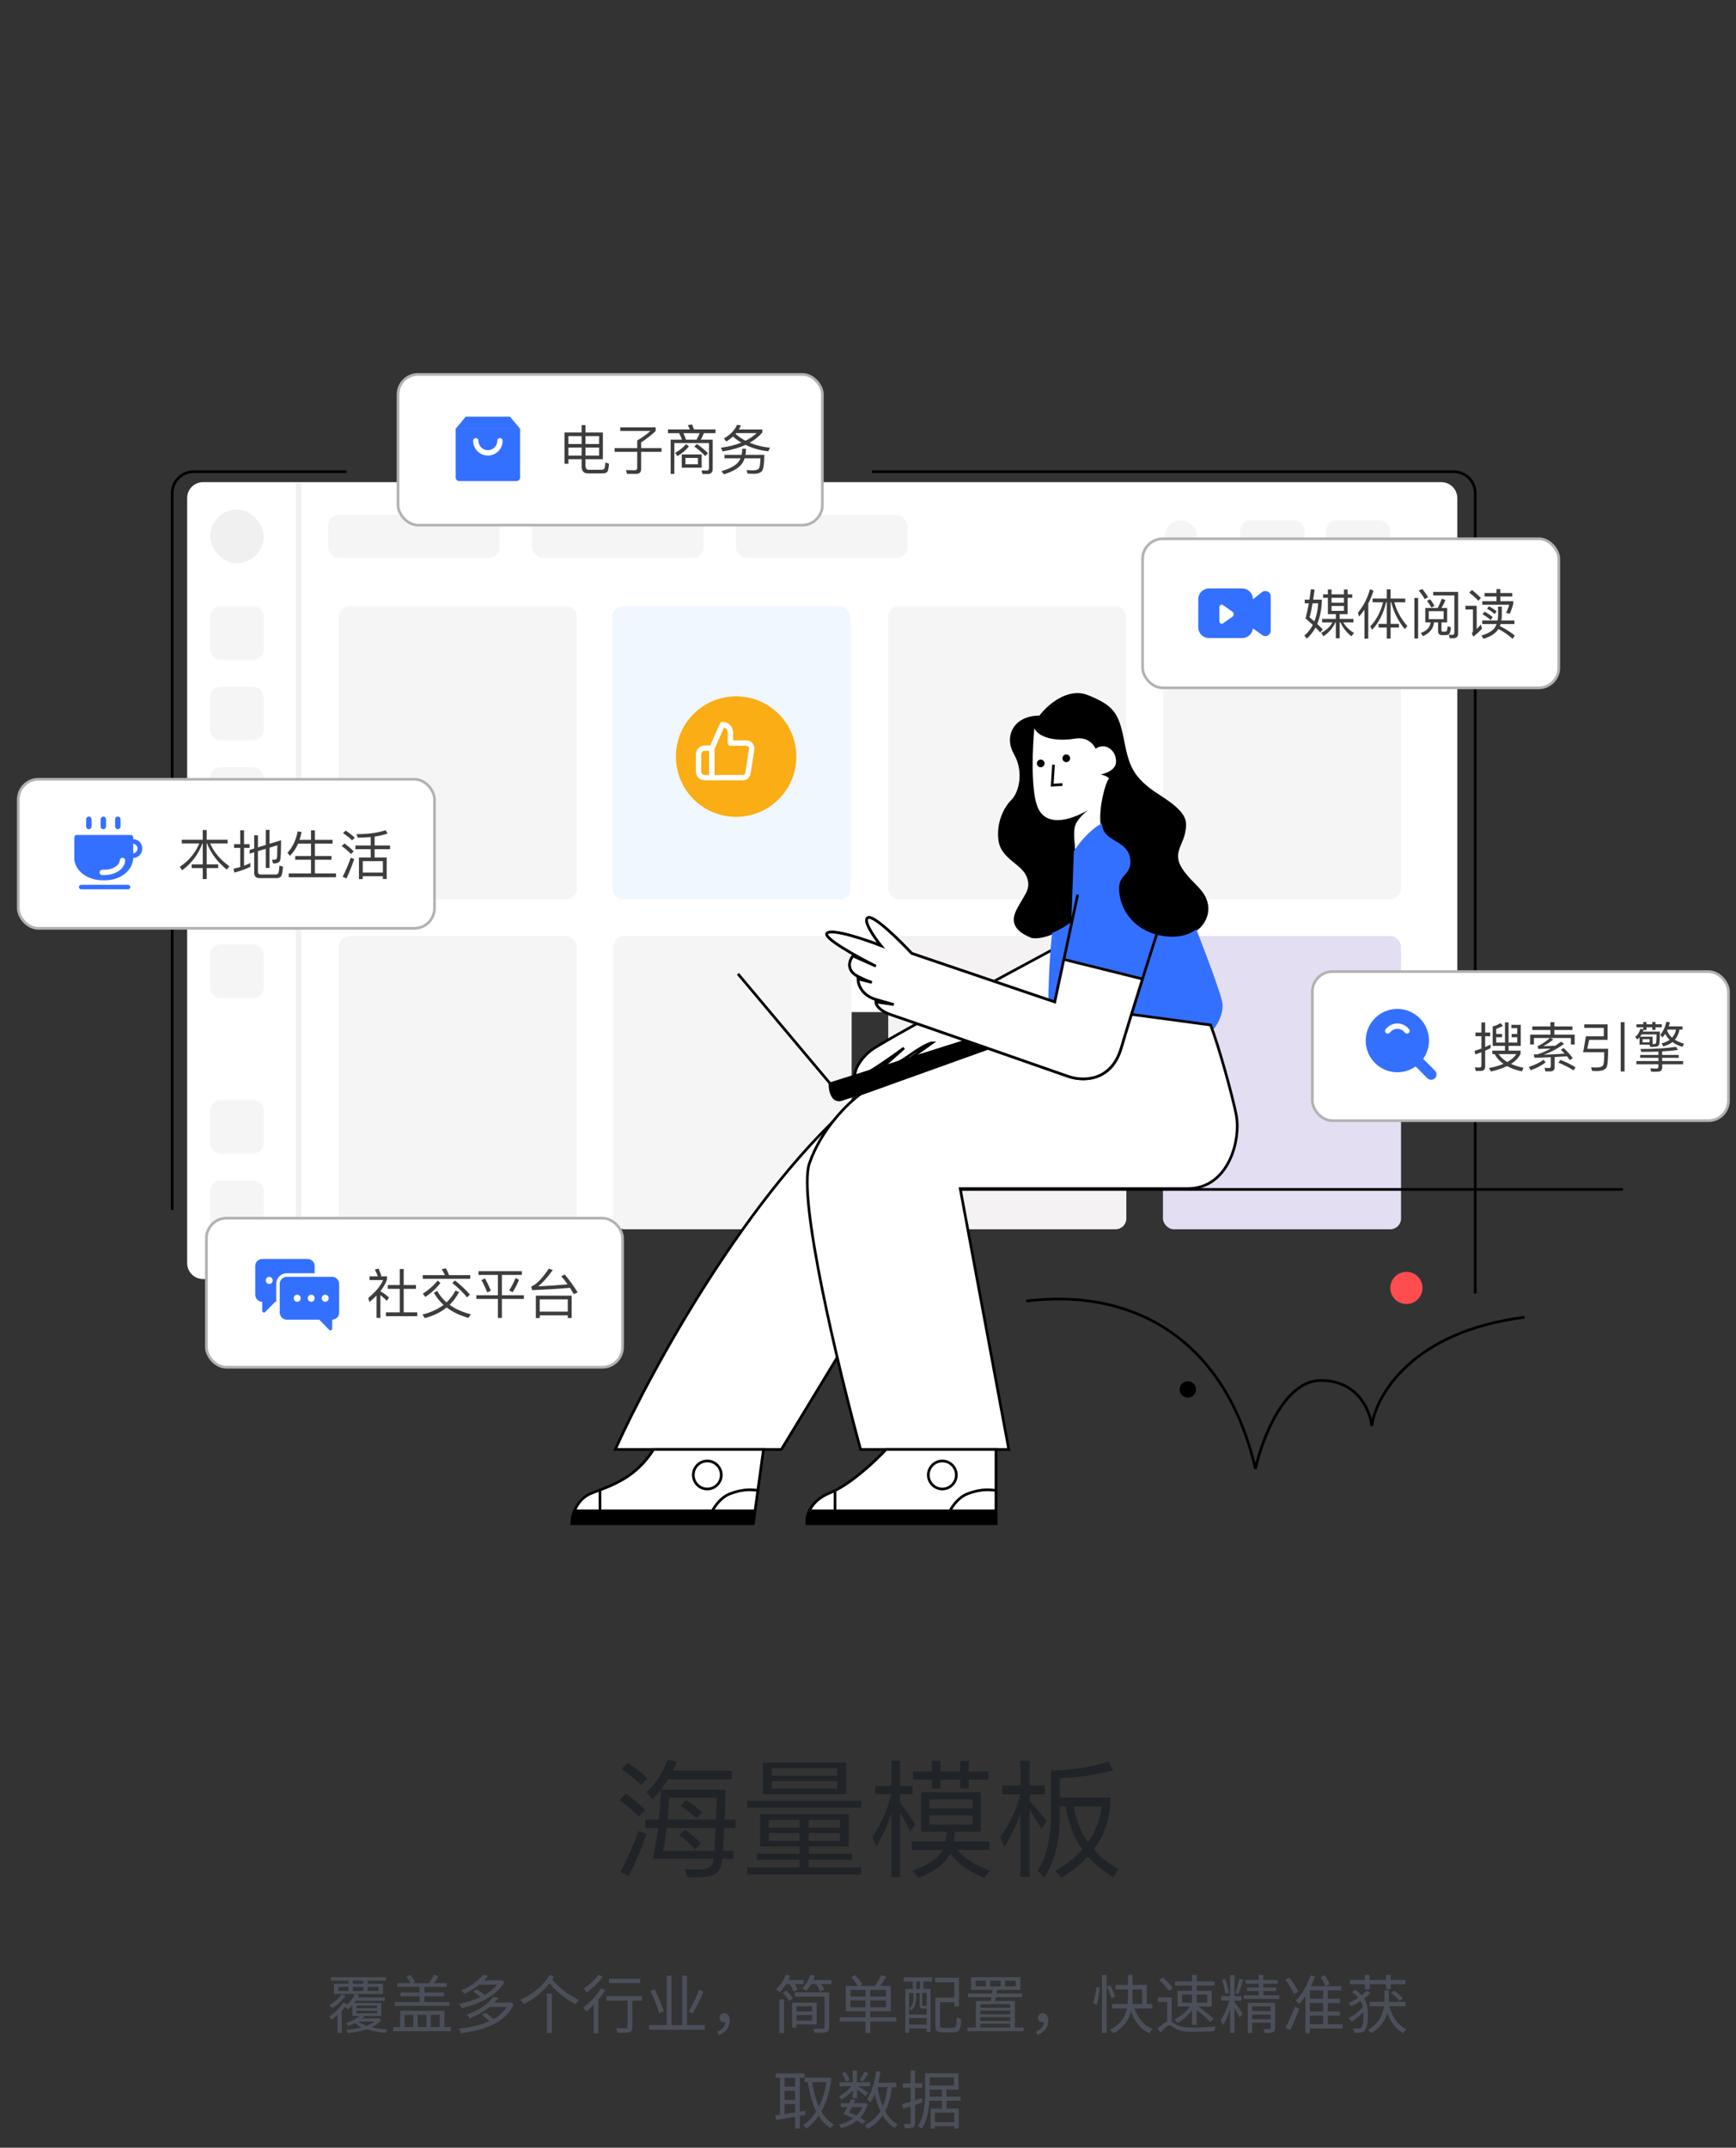 <svg width="436" height="539" viewBox="0 0 436 539" fill="none" xmlns="http://www.w3.org/2000/svg">
<rect x="0" y="0" width="436" height="539" fill="#333333" stroke="none"/>
<g id="login_image2">
<g id="Frame 34507">
<g id="login_image2_2">
<g id="Group 559">
<g id="&#230;&#143;&#146;&#229;&#155;&#190;">
<g id="&#230;&#168;&#161;&#230;&#157;&#191;&#232;&#131;&#140;&#230;&#153;&#175;">
<path id="&#233;&#187;&#145;&#232;&#190;&#185;&#230;&#161;&#134;" d="M370.507 324.63V123.766C370.507 120.79 368.094 118.377 365.117 118.377H219.003M43.25 303.63V123.766C43.25 120.79 45.663 118.377 48.639 118.377H87" stroke="black" stroke-width="0.674"/>
<path id="Subtract" fill-rule="evenodd" clip-rule="evenodd" d="M51 121C48.791 121 47 122.791 47 125V317C47 319.209 48.791 321 51 321H155V254H366V125C366 122.791 364.209 121 362 121H51Z" fill="white"/>
<g id="Frame 636">
<rect id="Rectangle 537" x="75.669" y="319.186" width="1.347" height="198.059" transform="rotate(-180 75.669 319.186)" fill="#F0F0F0"/>
<path id="Rectangle 544" d="M52.765 298.976C52.765 297.488 53.971 296.281 55.459 296.281H63.543C65.032 296.281 66.238 297.488 66.238 298.976V307.06C66.238 308.548 65.032 309.755 63.543 309.755H55.459C53.971 309.755 52.765 308.548 52.765 307.06V298.976Z" fill="#F5F5F5"/>
<g id="Group 477">
<path id="Rectangle 527" d="M52.764 154.81C52.764 153.322 53.971 152.115 55.459 152.115H63.543C65.031 152.115 66.238 153.322 66.238 154.81V162.894C66.238 164.382 65.031 165.589 63.543 165.589H55.459C53.971 165.589 52.764 164.382 52.764 162.894V154.81Z" fill="#F5F5F5"/>
<path id="Rectangle 540" d="M52.764 195.23C52.764 193.742 53.971 192.535 55.459 192.535H63.543C65.031 192.535 66.238 193.742 66.238 195.23V203.314C66.238 204.802 65.031 206.009 63.543 206.009H55.459C53.971 206.009 52.764 204.802 52.764 203.314V195.23Z" fill="#F5F5F5"/>
<path id="Rectangle 539" d="M52.764 175.02C52.764 173.532 53.971 172.325 55.459 172.325H63.543C65.031 172.325 66.238 173.532 66.238 175.02V183.104C66.238 184.592 65.031 185.799 63.543 185.799H55.459C53.971 185.799 52.764 184.592 52.764 183.104V175.02Z" fill="#F5F5F5"/>
</g>
<g id="Group 478">
<path id="Rectangle 541" d="M52.765 219.483C52.765 217.995 53.971 216.788 55.459 216.788H63.543C65.032 216.788 66.238 217.995 66.238 219.483V227.567C66.238 229.055 65.032 230.261 63.543 230.261H55.459C53.971 230.261 52.765 229.055 52.765 227.567V219.483Z" fill="#F5F5F5"/>
<path id="Rectangle 543" d="M52.765 239.693C52.765 238.204 53.971 236.998 55.459 236.998H63.543C65.032 236.998 66.238 238.204 66.238 239.693V247.777C66.238 249.265 65.032 250.471 63.543 250.471H55.459C53.971 250.471 52.765 249.265 52.765 247.777V239.693Z" fill="#F5F5F5"/>
</g>
<path id="Rectangle 545" d="M52.765 278.766C52.765 277.278 53.971 276.071 55.459 276.071H63.543C65.032 276.071 66.238 277.278 66.238 278.766V286.85C66.238 288.338 65.032 289.545 63.543 289.545H55.459C53.971 289.545 52.765 288.338 52.765 286.85V278.766Z" fill="#F5F5F5"/>
<rect id="Rectangle 538" x="52.765" y="127.863" width="13.473" height="13.473" rx="6.737" fill="#F0F0F0"/>
<rect id="Rectangle 532" x="333.012" y="130.558" width="16.168" height="8.084" rx="2.695" fill="#F5F5F5"/>
<rect id="Rectangle 533" x="311.454" y="130.558" width="16.168" height="8.084" rx="2.695" fill="#F5F5F5"/>
<rect id="Rectangle 536" x="292.592" y="130.558" width="8.084" height="8.084" rx="4.042" fill="#F5F5F5"/>
<g id="Group 479">
<rect id="Rectangle 531" x="82.406" y="129.211" width="43.115" height="10.779" rx="2.695" fill="#F5F5F5"/>
<rect id="Rectangle 547" x="184.804" y="129.211" width="43.115" height="10.779" rx="2.695" fill="#F5F5F5"/>
<rect id="Rectangle 546" x="133.605" y="129.211" width="43.115" height="10.779" rx="2.695" fill="#F5F5F5"/>
</g>
<g id="Group 539">
<g id="Group 526">
<rect id="Rectangle 531_2" x="85.101" y="152.116" width="59.794" height="73.593" rx="2.695" fill="#F5F5F5"/>
</g>
<g id="Group 530">
<rect id="Rectangle 531_3" x="85.101" y="234.907" width="59.794" height="73.593" rx="2.695" fill="#F5F5F5"/>
</g>
<g id="Group 528">
<rect id="Rectangle 531_4" x="223.087" y="152.116" width="59.794" height="73.593" rx="2.695" fill="#F5F5F5"/>
</g>
<g id="Group 531">
<rect id="Rectangle 531_5" x="223.087" y="234.907" width="59.794" height="73.593" rx="2.695" fill="#F4F2F2"/>
</g>
<g id="Group 527">
<rect id="Rectangle 531_6" x="153.815" y="152.116" width="59.794" height="73.593" rx="2.695" fill="#F0F7FF"/>
</g>
<g id="Group 532">
<rect id="Rectangle 531_7" x="154.094" y="234.907" width="59.794" height="73.593" rx="2.695" fill="#F5F5F5"/>
</g>
<g id="Group 529">
<rect id="Rectangle 531_8" x="292.08" y="152.116" width="59.794" height="73.593" rx="2.695" fill="#F5F5F5"/>
</g>
<g id="Group 533">
<rect id="Rectangle 531_9" x="292.08" y="234.907" width="59.794" height="73.593" rx="2.695" fill="#E3DEF2"/>
</g>
</g>
<g id="Group 547">
<path id="Vector" d="M184.878 205.004C193.231 205.004 200.003 198.233 200.003 189.879C200.003 181.526 193.231 174.754 184.878 174.754C176.524 174.754 169.752 181.526 169.752 189.879C169.752 198.233 176.524 205.004 184.878 205.004Z" fill="#FAAD14"/>
<g id="Frame">
<path id="Vector_2" d="M183.443 186.495V183.827C183.443 182.722 182.547 181.826 181.442 181.826L178.774 187.829V195.165H186.524C187.189 195.172 187.758 194.689 187.858 194.031L188.778 188.029C188.837 187.642 188.723 187.249 188.466 186.953C188.209 186.658 187.836 186.49 187.445 186.495H183.443Z" stroke="white" stroke-width="1.347" stroke-linejoin="round"/>
<path id="Vector_3" d="M178.775 187.754H176.994C176.213 187.74 175.545 188.387 175.44 189.162V193.83C175.545 194.605 176.213 195.178 176.994 195.164H178.775V187.754Z" stroke="white" stroke-width="1.347" stroke-linejoin="round"/>
</g>
</g>
<ellipse id="Ellipse 151" cx="353.222" cy="323.228" rx="4.042" ry="4.042" fill="#FF4D4F"/>
<g id="&#230;&#156;&#172;&#229;&#156;&#176;&#231;&#148;&#159;&#230;&#180;&#187;">
<rect x="4.597" y="195.567" width="104.525" height="37.41" rx="5.053" fill="white"/>
<rect x="4.597" y="195.567" width="104.525" height="37.41" rx="5.053" stroke="#B2B2B2" stroke-width="0.674"/>
<g id="Group 538">
<path id="&#230;&#156;&#172;&#229;&#156;&#176;&#231;&#148;&#159;&#230;&#180;&#187;_2" d="M45.651 210.744H50.919V208.305H51.916V210.744H57.17V211.673H52.778C53.681 213.816 55.298 215.729 57.615 217.413L56.955 218.248C54.584 216.308 52.94 214.112 52.024 211.673H51.916V216.928H54.799V217.858H51.916V220.62H50.919V217.858H48.143V216.928H50.919V211.673H50.825C49.827 214.409 48.13 216.659 45.731 218.424L45.179 217.521C47.443 216.012 49.059 214.058 50.056 211.673H45.651V210.744ZM70.59 210.865C70.59 213.587 70.523 215.244 70.388 215.837C70.253 216.403 69.674 216.699 68.663 216.699H68.582L68.313 215.742C68.515 215.756 68.704 215.769 68.865 215.769C69.229 215.769 69.458 215.621 69.539 215.325C69.606 215.042 69.647 213.977 69.66 212.145L67.693 212.738V217.831H66.75V213.021L64.783 213.614V218.841C64.783 219.246 65.012 219.461 65.484 219.461H69.27C69.552 219.461 69.755 219.367 69.862 219.192C70.011 218.976 70.118 218.316 70.172 217.225L71.075 217.507C70.981 218.868 70.805 219.69 70.536 219.987C70.307 220.243 69.943 220.377 69.445 220.377H65.187C64.284 220.377 63.84 219.919 63.84 219.03V213.897L62.708 214.247V213.304L63.84 212.953V209.639H64.783V212.657L66.75 212.051V208.265H67.693V211.754L70.59 210.865ZM62.883 216.591V217.548C61.644 218.127 60.31 218.612 58.882 218.99L58.639 218.019C59.205 217.898 59.771 217.75 60.337 217.588V212.792H58.801V211.849H60.337V208.372H61.293V211.849H62.694V212.792H61.293V217.265C61.832 217.063 62.371 216.834 62.883 216.591ZM74.874 211.714C74.336 212.94 73.648 213.964 72.813 214.799L72.193 214.004C73.46 212.684 74.322 210.892 74.767 208.642L75.75 208.817C75.602 209.518 75.427 210.164 75.225 210.771H78.108V208.372H79.092V210.771H83.524V211.714H79.092V214.826H83.255V215.769H79.092V219.192H84.387V220.162H72.517V219.192H78.108V215.769H74.147V214.826H78.108V211.714H74.874ZM89.251 212.185H93.104V210.07C92.08 210.164 90.989 210.218 89.83 210.218L89.534 209.343C92.471 209.343 94.923 209.006 96.863 208.346L97.335 209.181C96.391 209.518 95.314 209.774 94.088 209.949V212.185H97.968V213.115H94.088V215.203H97.119V220.606H96.162V219.892H91.11V220.633H90.153V215.203H93.104V213.115H89.251V212.185ZM91.11 218.976H96.162V216.12H91.11V218.976ZM86.812 208.453C87.715 209.046 88.483 209.639 89.102 210.232L88.442 210.892C87.89 210.326 87.122 209.733 86.152 209.087L86.812 208.453ZM86.502 211.673C87.418 212.334 88.2 212.994 88.82 213.668L88.146 214.341C87.58 213.708 86.812 213.034 85.828 212.334L86.502 211.673ZM88.092 215.257L88.968 215.594C88.375 217.319 87.728 218.949 87.028 220.458L86.057 220.04C86.839 218.478 87.526 216.888 88.092 215.257Z" fill="#3D3D3D"/>
<g id="Group 542">
<g id="Group 301">
<path id="Vector_4" d="M32.181 223.188H20.358C20.086 223.188 19.813 222.906 19.813 222.624C19.813 222.343 20.086 222.061 20.358 222.061H32.181C32.454 222.061 32.727 222.343 32.727 222.624C32.727 222.906 32.454 223.188 32.181 223.188ZM33.455 215.305H32.621V210.607H33.455C34.728 210.607 35.728 211.641 35.728 212.956C35.728 214.272 34.728 215.305 33.455 215.305ZM33.182 214.178H33.364C34 214.178 34.546 213.614 34.546 212.956C34.546 212.299 34 211.735 33.364 211.735H33.182V214.178Z" fill="#3470FF"/>
<path id="Vector_5" d="M26.408 220.913H25.723C21.808 220.913 18.676 218.397 18.676 215.322V210.104C18.676 209.824 18.97 209.545 19.263 209.545H32.867C33.063 209.545 33.161 209.638 33.259 209.731C33.357 209.824 33.455 210.011 33.455 210.104V215.322C33.357 218.49 30.225 220.913 26.408 220.913ZM19.753 210.756V215.322C19.753 217.745 22.395 219.795 25.625 219.795H26.408C29.54 219.795 32.182 217.838 32.28 215.415V214.204V211.874V210.756H19.753Z" fill="#3470FF"/>
<path id="Vector_6" d="M33.162 212.092V211.084C33.162 210.706 32.87 210.454 32.431 210.454H19.407C18.969 210.454 18.676 210.706 18.676 211.084V215.368C18.676 218.013 21.749 220.155 25.553 220.155H26.285C30.089 220.155 33.016 218.013 33.162 215.368C33.309 214.864 33.162 214.612 33.162 212.092Z" fill="#3470FF"/>
<path id="Vector_7" d="M25.686 218.942H26.174C28.71 218.942 30.661 217.604 30.759 215.95" stroke="white" stroke-width="1.347" stroke-linecap="round"/>
<path id="Vector_8" d="M22.313 205.604V207.423" stroke="#3470FF" stroke-width="1.347" stroke-linecap="round"/>
<path id="Vector_9" d="M25.952 205.604V207.423" stroke="#3470FF" stroke-width="1.347" stroke-linecap="round"/>
<path id="Vector_10" d="M29.589 205.604V207.423" stroke="#3470FF" stroke-width="1.347" stroke-linecap="round"/>
</g>
</g>
</g>
</g>
</g>
</g>
<g id="&#230;&#144;&#156;&#231;&#180;&#162;&#229;&#188;&#149;&#230;&#147;&#142;">
<rect x="329.593" y="243.839" width="104.525" height="37.41" rx="5.053" fill="white"/>
<rect x="329.593" y="243.839" width="104.525" height="37.41" rx="5.053" stroke="#B2B2B2" stroke-width="0.674"/>
<g id="Group 538_2">
<path id="&#230;&#144;&#156;&#231;&#180;&#162;&#229;&#188;&#149;&#230;&#147;&#142;_2" d="M375.78 260.309V261.643H377.976V256.59H378.878V261.643H381.061V260.309H379.646V259.5H381.061V258.032H379.579V257.196H381.937V262.478H378.878V263.664H381.896V264.485C381.411 265.469 380.603 266.304 379.498 267.005C380.387 267.409 381.425 267.733 382.611 267.975L382.26 268.878C380.792 268.568 379.539 268.123 378.501 267.557C377.369 268.096 376.022 268.554 374.446 268.905L373.961 268.042C375.362 267.773 376.574 267.423 377.585 266.992C376.615 266.304 375.887 265.483 375.375 264.539H374.809V263.664H377.976V262.478H374.89V257.614C375.591 257.425 376.265 257.142 376.898 256.765L377.45 257.479C376.992 257.722 376.426 257.964 375.78 258.207V259.5H377.248V260.309H375.78ZM376.372 264.539C376.898 265.307 377.625 265.968 378.555 266.52C379.566 265.954 380.334 265.294 380.846 264.539H376.372ZM371.899 268.77H370.633L370.431 267.854C370.835 267.894 371.212 267.921 371.562 267.921C371.886 267.921 372.061 267.733 372.061 267.369V264.095C371.549 264.283 371.05 264.459 370.538 264.62L370.323 263.704C370.916 263.542 371.495 263.367 372.061 263.152V260.053H370.565V259.123H372.061V256.604H373.004V259.123H374.257V260.053H373.004V262.774C373.462 262.572 373.92 262.343 374.365 262.101V263.044C373.92 263.273 373.462 263.488 373.004 263.704V267.611C373.004 268.379 372.627 268.77 371.899 268.77ZM384.847 257.601H389.388V256.536H390.385V257.601H394.925V258.49H390.385V259.662H395.478V262.128H394.534V260.511H389.388L390.129 260.875C389.32 261.521 388.485 262.074 387.609 262.545C388.849 262.518 389.859 262.491 390.614 262.438C391.085 262.114 391.57 261.777 392.055 261.427L392.837 261.952C391.247 263.138 389.549 264.041 387.717 264.688C389.468 264.634 391.207 264.539 392.958 264.418C392.662 264.095 392.352 263.785 392.028 263.462L392.729 263.017C393.713 263.973 394.467 264.809 394.993 265.536L394.265 266.062C394.049 265.739 393.807 265.415 393.537 265.092C392.446 265.159 391.422 265.227 390.452 265.28V267.854C390.452 268.528 390.075 268.878 389.347 268.878H388.121L387.919 267.975C388.296 268.016 388.674 268.042 389.024 268.042C389.32 268.042 389.482 267.894 389.482 267.625V265.321C388 265.388 386.639 265.442 385.4 265.469L385.211 264.593C385.494 264.607 385.777 264.62 386.046 264.62C387.151 264.31 388.283 263.825 389.468 263.152C388.552 263.179 387.515 263.219 386.343 263.246L386.154 262.505C386.356 262.464 386.558 262.384 386.76 262.276C387.636 261.777 388.471 261.184 389.253 260.511H385.238V262.114H384.295V259.662H389.388V258.49H384.847V257.601ZM391.88 265.995C393.281 266.506 394.548 267.126 395.693 267.854L395.195 268.635C393.955 267.827 392.689 267.18 391.395 266.709L391.88 265.995ZM387.636 265.968L388.202 266.601C387.191 267.409 385.925 268.069 384.402 268.595L383.998 267.733C385.467 267.288 386.679 266.695 387.636 265.968ZM407.038 256.536H408.008V268.905H407.038V256.536ZM399.115 260.969L398.644 263.206H403.885C403.885 265.429 403.791 266.897 403.602 267.598C403.413 268.352 402.578 268.757 401.11 268.81C400.692 268.81 400.274 268.783 399.843 268.757L399.6 267.854C400.032 267.881 400.463 267.908 400.894 267.908C401.918 267.908 402.524 267.665 402.686 267.194C402.834 266.695 402.915 265.658 402.915 264.081H397.606L398.307 260.066H402.794V257.964H397.889V257.075H403.75V260.969H399.115ZM418.234 259.433C418.019 259.77 417.776 260.08 417.507 260.376L416.995 259.689C417.722 258.8 418.234 257.722 418.504 256.428L419.393 256.55C419.312 256.913 419.218 257.264 419.11 257.587H422.546V258.396H421.805C421.603 259.419 421.212 260.255 420.646 260.929C421.266 261.333 422.047 261.67 422.963 261.952L422.519 262.734C421.508 262.397 420.673 261.993 420.026 261.521C419.379 262.02 418.611 262.384 417.695 262.613L417.331 261.831C418.126 261.643 418.8 261.346 419.339 260.969C418.841 260.497 418.477 259.985 418.234 259.433ZM418.8 258.396C418.773 258.463 418.733 258.53 418.706 258.584C418.908 259.285 419.326 259.891 419.945 260.43C420.444 259.864 420.781 259.177 420.942 258.396H418.8ZM420.956 262.72L421.4 263.502C420.255 263.664 418.935 263.785 417.453 263.866V264.755H421.616V265.469H417.453V266.291H422.707V267.099H417.453V267.908C417.453 268.608 417.062 268.959 416.308 268.959H414.691L414.502 268.123C415.028 268.15 415.526 268.177 416.011 268.177C416.348 268.177 416.523 268.016 416.523 267.692V267.099H410.986V266.291H416.523V265.469H411.929V264.755H416.523V263.906C415.203 263.96 413.775 263.987 412.225 263.987L411.983 263.259C415.593 263.259 418.585 263.071 420.956 262.72ZM412.697 256.496H413.505V257.062H414.974V256.482H415.782V257.062H417.372V257.816H415.782V258.463H414.974V257.816H413.505V258.49H412.737C412.683 258.625 412.643 258.759 412.602 258.894H416.9C416.86 260.646 416.806 261.67 416.739 261.979C416.658 262.276 416.523 262.464 416.308 262.572C416.105 262.68 415.661 262.734 414.96 262.734H414.462L414.286 262.182H411.767V260.349C411.578 260.538 411.403 260.713 411.215 260.875L410.689 260.241C411.322 259.729 411.753 259.042 411.983 258.193L412.697 258.315V257.816H410.999V257.062H412.697V256.496ZM415.054 262.033H415.176C415.499 262.033 415.701 261.993 415.796 261.912C415.89 261.831 415.944 261.683 415.971 261.494C415.998 261.279 416.025 260.646 416.052 259.595H412.292C412.158 259.81 412.036 260.012 411.902 260.174H415.054V262.033ZM414.286 261.575V260.794H412.535V261.575H414.286Z" fill="#3D3D3D"/>
<g id="Frame_2">
<path id="Vector_11" d="M350.948 268.428C354.966 268.428 358.224 265.171 358.224 261.153C358.224 257.134 354.966 253.877 350.948 253.877C346.93 253.877 343.672 257.134 343.672 261.153C343.672 265.171 346.93 268.428 350.948 268.428Z" fill="#3470FF" stroke="#3470FF" stroke-width="1.347" stroke-linejoin="round"/>
<g id="Vector_12">
<path d="M353.373 258.727C352.753 257.978 351.895 257.515 350.948 257.515C350.001 257.515 349.143 257.978 348.523 258.727" fill="#3470FF"/>
<path d="M353.373 258.727C352.753 257.978 351.895 257.515 350.948 257.515C350.001 257.515 349.143 257.978 348.523 258.727" stroke="white" stroke-width="1.347" stroke-linecap="round" stroke-linejoin="round"/>
</g>
<g id="Vector_13">
<path d="M355.798 266.003L359.436 269.641L355.798 266.003Z" fill="#3470FF"/>
<path d="M355.798 266.003L359.436 269.641" stroke="#3470FF" stroke-width="2.695" stroke-linecap="round" stroke-linejoin="round"/>
</g>
</g>
</g>
</g>
<g id="&#229;&#170;&#146;&#228;&#189;&#147;&#233;&#152;&#133;&#232;&#175;&#187;">
<rect x="286.967" y="135.213" width="104.525" height="37.41" rx="5.053" fill="white"/>
<rect x="286.967" y="135.213" width="104.525" height="37.41" rx="5.053" stroke="#B2B2B2" stroke-width="0.674"/>
<g id="Group 538_3">
<path id="&#229;&#170;&#146;&#228;&#189;&#147;&#233;&#152;&#133;&#232;&#175;&#187;_2" d="M329.22 147.883L330.163 147.964C330.041 148.88 329.92 149.716 329.812 150.484H331.982V151.05C331.874 153.178 331.483 155.024 330.823 156.587C331.389 157.099 331.847 157.571 332.224 157.975L331.564 158.729C331.241 158.339 330.85 157.921 330.405 157.49C329.812 158.568 329.085 159.497 328.209 160.279L327.589 159.511C328.465 158.77 329.179 157.881 329.718 156.83C329.166 156.318 328.559 155.779 327.899 155.213C328.196 154.041 328.465 152.774 328.708 151.413H327.684V150.484H328.869C329.004 149.635 329.112 148.772 329.22 147.883ZM330.109 155.954C330.648 154.633 330.958 153.124 331.065 151.413H329.664C329.422 152.828 329.166 154 328.896 154.93C329.327 155.28 329.732 155.63 330.109 155.954ZM337.533 153.3V152.073H334.42V153.3H337.533ZM334.42 151.265H337.533V150.026H334.42V151.265ZM334.42 149.163H337.533V147.937H338.462V149.163H339.621V150.026H338.462V154.135H336.468V155.321H339.917V156.21H337.371C337.923 157.193 338.826 158.083 340.066 158.864L339.405 159.686C338.112 158.635 337.209 157.476 336.67 156.21H336.468V160.198H335.498V156.21H335.377C334.744 157.625 333.747 158.783 332.372 159.686L331.847 158.824C333.113 158.137 334.057 157.261 334.663 156.21H332.062V155.321H335.498V154.135H333.504V150.026H332.292V149.163H333.504V147.937H334.42V149.163ZM342.693 153.003C342.275 153.609 341.817 154.189 341.332 154.741L341.049 153.771C342.45 152.047 343.461 150.079 344.081 147.856L344.957 148.261C344.606 149.379 344.175 150.443 343.65 151.44V160.279H342.693V153.003ZM344.727 150.214H348.298V147.897H349.255V150.214H352.933V151.157H350.184C350.804 153.38 351.895 155.361 353.458 157.099L352.825 157.894C351.181 155.9 350.036 153.65 349.416 151.157H349.255V156.56H351.343V157.49H349.255V160.265H348.298V157.49H346.236V156.56H348.298V151.157H348.136C347.463 153.96 346.29 156.264 344.633 158.056L344.135 157.22C345.644 155.657 346.708 153.636 347.355 151.157H344.727V150.214ZM364.991 160.184H364.102L363.873 159.295L364.789 159.322C365.099 159.322 365.261 159.12 365.261 158.716V149.433H359.952V148.543H366.204V158.999C366.204 159.78 365.8 160.184 364.991 160.184ZM359.211 150.403C359.589 150.901 359.939 151.454 360.276 152.073L359.494 152.464C359.144 151.831 358.78 151.279 358.389 150.794L359.211 150.403ZM362.108 150.255L363.024 150.564C362.728 151.319 362.391 151.979 362.027 152.572H363.455V156.196H362.027V158.177C362.027 158.406 362.135 158.527 362.351 158.527H362.89C363.092 158.527 363.24 158.473 363.334 158.366C363.442 158.217 363.523 157.813 363.563 157.166L364.399 157.436C364.318 158.366 364.17 158.931 363.941 159.134C363.752 159.295 363.455 159.39 363.051 159.39H362.081C361.475 159.39 361.178 159.039 361.178 158.366V156.196H360.155C359.993 157.773 359.05 158.918 357.352 159.646L356.854 158.851C358.349 158.312 359.171 157.422 359.319 156.196H357.958V152.572H361.098C361.475 151.844 361.812 151.076 362.108 150.255ZM362.566 155.388V153.38H358.834V155.388H362.566ZM355.223 150.066H356.166V160.252H355.223V150.066ZM357.204 147.816C357.756 148.449 358.241 149.15 358.659 149.904L357.81 150.349C357.352 149.54 356.854 148.826 356.315 148.207L357.204 147.816ZM372.86 148.826H375.851V147.829H376.808V148.826H379.799V149.702H376.808V150.874H380.068V151.494C379.853 152.356 379.556 153.205 379.192 154.054L378.249 153.785C378.573 153.192 378.829 152.518 379.044 151.777H372.281V150.874H375.851V149.702H372.86V148.826ZM372.267 155.725H376.12C376.188 155.348 376.228 154.943 376.242 154.539V152.235H377.185V154.539C377.171 154.957 377.131 155.348 377.077 155.725H380.351V156.614H376.875C376.821 156.803 376.754 156.964 376.7 157.126C378.061 157.8 379.314 158.581 380.445 159.497L379.907 160.319C378.734 159.295 377.535 158.473 376.323 157.854C376.242 157.988 376.147 158.137 376.04 158.271C375.339 159.134 374.18 159.821 372.59 160.306L372.065 159.497C373.628 159.039 374.706 158.419 375.326 157.651C375.541 157.328 375.73 156.991 375.878 156.614H372.267V155.725ZM372.82 153.515C373.574 153.879 374.261 154.324 374.881 154.862L374.396 155.604C373.722 155.011 373.049 154.539 372.348 154.189L372.82 153.515ZM373.938 152.154C374.638 152.505 375.285 152.922 375.878 153.421L375.406 154.121C374.787 153.556 374.14 153.124 373.48 152.801L373.938 152.154ZM369.68 148.072C370.569 148.746 371.31 149.419 371.93 150.093L371.27 150.767C370.718 150.12 369.963 149.446 369.007 148.732L369.68 148.072ZM368.036 152.033H370.879V157.867C371.216 157.53 371.566 157.153 371.944 156.749L372.213 157.773C371.513 158.527 370.785 159.187 370.017 159.78L369.64 158.904C369.828 158.743 369.936 158.554 369.936 158.339V152.963H368.036V152.033Z" fill="#3D3D3D"/>
<g id="Group 543">
<g id="Group 308">
<g id="Group 302">
<path id="Union" fill-rule="evenodd" clip-rule="evenodd" d="M303.643 147.676C302.155 147.676 300.948 148.882 300.948 150.37V157.441C300.948 158.929 302.155 160.136 303.643 160.136H311.984C313.385 160.136 314.537 159.066 314.666 157.698L317.004 159.38C317.896 160.021 319.139 159.384 319.139 158.286V149.666C319.139 148.542 317.844 147.912 316.96 148.605L314.678 150.393V150.37C314.678 148.882 313.472 147.676 311.984 147.676H303.643Z" fill="#3470FF"/>
<path id="Vector_14" d="M306.834 151.741C306.524 151.741 306.238 152.032 306.238 152.442V155.849C306.238 156.259 306.524 156.55 306.834 156.55C306.936 156.55 307.041 156.519 307.139 156.449L309.555 154.745C309.941 154.473 309.941 153.817 309.555 153.546L307.139 151.842C307.041 151.772 306.936 151.741 306.834 151.741Z" fill="white"/>
</g>
</g>
</g>
</g>
</g>
<g id="&#230;&#136;&#191;&#228;&#186;&#167;&#233;&#135;&#135;&#233;&#155;&#134;">
<rect x="51.837" y="305.716" width="104.525" height="37.41" rx="5.053" fill="white"/>
<rect x="51.837" y="305.716" width="104.525" height="37.41" rx="5.053" stroke="#B2B2B2" stroke-width="0.674"/>
<g id="Group 538_4">
<path id="&#231;&#164;&#190;&#228;&#186;&#164;&#229;&#185;&#179;&#229;&#143;&#176;" d="M100.395 318.48H101.392V322.496H104.464V323.452H101.392V329.354H104.788V330.31H96.919V329.354H100.395V323.452H97.391V322.496H100.395V318.48ZM94.575 325.136C94.036 325.675 93.443 326.228 92.783 326.78L92.487 325.756C94.346 324.22 95.599 322.711 96.219 321.243H92.81V320.313H94.885C94.669 319.72 94.427 319.154 94.144 318.615L95.073 318.359C95.37 319.033 95.612 319.639 95.787 320.205L95.504 320.313H97.202V321.135C96.852 322.105 96.286 323.075 95.531 324.045C96.313 324.49 97.027 325.015 97.701 325.621L97.162 326.457C96.609 325.891 96.07 325.419 95.531 325.042V330.741H94.575V325.136ZM106.175 320.016H111.74C111.497 319.464 111.228 318.966 110.932 318.507L112.009 318.319C112.279 318.831 112.548 319.397 112.791 320.016H118.099V320.946H106.175V320.016ZM114.259 321.35C115.755 322.536 117.008 323.708 118.019 324.894L117.304 325.608C116.415 324.476 115.176 323.277 113.599 321.984L114.259 321.35ZM114.394 323.87L115.283 324.261C114.637 325.5 113.855 326.565 112.926 327.467C114.381 328.518 116.146 329.3 118.248 329.839L117.641 330.741C115.459 330.122 113.64 329.259 112.185 328.127C110.676 329.34 108.843 330.229 106.687 330.795L106.095 329.906C108.223 329.367 109.988 328.559 111.403 327.481C110.42 326.591 109.611 325.568 108.978 324.436L109.813 323.964C110.406 325.069 111.188 326.026 112.144 326.847C113.06 325.985 113.815 325.002 114.394 323.87ZM109.921 321.364L110.622 321.984C109.598 323.317 108.331 324.49 106.822 325.487L106.202 324.665C107.671 323.722 108.911 322.63 109.921 321.364ZM120.174 319.019H131.061V319.963H126.049V325.056H131.573V325.985H126.049V330.755H125.052V325.985H119.635V325.056H125.052V319.963H120.174V319.019ZM121.818 320.825C122.33 321.768 122.815 322.792 123.273 323.91L122.37 324.355C121.912 323.196 121.427 322.172 120.915 321.269L121.818 320.825ZM129.457 320.758L130.347 321.175C129.943 322.24 129.404 323.277 128.743 324.301L127.881 323.856C128.541 322.805 129.067 321.781 129.457 320.758ZM143.578 325.163V330.782H142.594V330.108H135.561V330.782H134.577V325.163H143.578ZM135.561 329.178H142.594V326.093H135.561V329.178ZM133.621 323.776L133.432 322.859C134.618 322.455 136.086 320.96 137.838 318.386L138.835 318.723C137.622 320.448 136.396 321.822 135.184 322.819C137.771 322.711 140.223 322.536 142.54 322.32C142.028 321.593 141.503 320.906 140.964 320.286L141.84 319.868C142.998 321.216 144.076 322.711 145.073 324.341L144.13 324.8C143.793 324.234 143.456 323.708 143.133 323.196C140.29 323.452 137.124 323.641 133.621 323.776Z" fill="#3D3D3D"/>
<g id="Frame_3">
<g id="Group 306">
<path id="Vector_15" d="M79.035 319.538V317.746C79.034 317.271 78.849 316.815 78.52 316.48C78.19 316.144 77.744 315.955 77.278 315.954H65.859C65.393 315.955 64.946 316.144 64.617 316.48C64.288 316.815 64.102 317.271 64.102 317.746V324.914C64.102 325.389 64.288 325.845 64.617 326.18C64.946 326.516 65.393 326.705 65.859 326.706V328.946C65.859 329.034 65.884 329.121 65.933 329.195C65.981 329.268 66.049 329.326 66.13 329.36C66.21 329.394 66.298 329.403 66.384 329.385C66.469 329.368 66.547 329.325 66.609 329.263L69.115 326.706H69.372V322.226C69.372 320.744 70.555 319.538 72.008 319.538H79.035ZM67.615 322.226C67.442 322.226 67.272 322.173 67.127 322.075C66.983 321.977 66.87 321.837 66.804 321.673C66.737 321.509 66.72 321.329 66.754 321.155C66.788 320.981 66.871 320.822 66.994 320.696C67.117 320.571 67.274 320.486 67.444 320.451C67.615 320.417 67.791 320.434 67.952 320.502C68.112 320.57 68.249 320.685 68.346 320.832C68.442 320.98 68.494 321.153 68.494 321.33C68.494 321.568 68.401 321.796 68.237 321.964C68.072 322.132 67.849 322.226 67.615 322.226ZM83.427 320.434H72.008C71.542 320.435 71.095 320.623 70.766 320.959C70.436 321.295 70.251 321.751 70.251 322.226V329.394C70.251 329.869 70.436 330.324 70.766 330.66C71.095 330.996 71.542 331.185 72.008 331.186H80.171L82.677 333.743C82.739 333.805 82.817 333.848 82.902 333.865C82.987 333.882 83.076 333.874 83.156 333.84C83.236 333.806 83.305 333.748 83.353 333.675C83.401 333.601 83.427 333.514 83.427 333.426V331.186C83.893 331.185 84.339 330.996 84.669 330.66C84.998 330.324 85.183 329.869 85.184 329.394V322.226C85.183 321.751 84.998 321.295 84.669 320.959C84.339 320.623 83.893 320.435 83.427 320.434ZM74.643 326.706C74.469 326.706 74.299 326.653 74.155 326.555C74.01 326.456 73.898 326.316 73.831 326.153C73.765 325.989 73.747 325.809 73.781 325.635C73.815 325.461 73.899 325.302 74.022 325.176C74.144 325.051 74.301 324.966 74.472 324.931C74.642 324.897 74.819 324.914 74.979 324.982C75.139 325.05 75.277 325.165 75.373 325.312C75.47 325.459 75.521 325.633 75.521 325.81C75.521 326.048 75.429 326.275 75.264 326.443C75.099 326.611 74.876 326.706 74.643 326.706ZM78.156 326.706C77.983 326.706 77.813 326.653 77.668 326.555C77.524 326.456 77.411 326.316 77.345 326.153C77.278 325.989 77.261 325.809 77.295 325.635C77.329 325.461 77.412 325.302 77.535 325.176C77.658 325.051 77.815 324.966 77.985 324.931C78.156 324.897 78.332 324.914 78.493 324.982C78.653 325.05 78.79 325.165 78.887 325.312C78.983 325.459 79.035 325.633 79.035 325.81C79.035 326.048 78.942 326.275 78.778 326.443C78.613 326.611 78.389 326.706 78.156 326.706ZM81.67 326.706C81.496 326.706 81.327 326.653 81.182 326.555C81.038 326.456 80.925 326.316 80.859 326.153C80.792 325.989 80.775 325.809 80.809 325.635C80.843 325.461 80.926 325.302 81.049 325.176C81.172 325.051 81.328 324.966 81.499 324.931C81.669 324.897 81.846 324.914 82.006 324.982C82.167 325.05 82.304 325.165 82.4 325.312C82.497 325.459 82.549 325.633 82.549 325.81C82.549 326.048 82.456 326.275 82.291 326.443C82.127 326.611 81.903 326.706 81.67 326.706Z" fill="#3470FF"/>
</g>
</g>
</g>
</g>
<g id="&#228;&#186;&#186;&#231;&#137;&#169;">
<g id="Group 517">
<g id="&#232;&#132;&#184;">
<path d="M260.374 206.836C256.864 205.237 256.961 189.733 257.449 182.181L273.54 181.515L281.585 187.512V196.841L276.465 209.502L269.883 216.165L269.151 206.17C267.688 207.058 263.885 208.435 260.374 206.836Z" fill="white"/>
<path d="M260.374 206.836C256.864 205.237 256.961 189.733 257.449 182.181L273.54 181.515L281.585 187.512V196.841L276.465 209.502L269.883 216.165L269.151 206.17C267.688 207.058 263.885 208.435 260.374 206.836Z" stroke="black" stroke-width="0.674"/>
</g>
<path id="Vector 63" d="M185.338 244.399L209.08 272.633" stroke="black" stroke-width="0.674"/>
<g id="Vector 61">
<path d="M218.704 263.65C221.271 261.596 251.43 245.255 266.189 237.341L266.83 252.099L225.121 268.141L234.105 261.725C233.677 261.725 231.923 262.366 228.33 264.933C224.736 267.5 222.127 268.141 221.271 268.141L227.046 263.008C226.191 263.65 223.71 265.446 220.629 267.5C217.549 269.553 215.496 270.494 214.854 270.708C214.213 269.425 215.496 266.216 218.704 263.65Z" fill="white"/>
<path d="M218.704 263.65C221.271 261.596 251.43 245.255 266.189 237.341L266.83 252.099L225.121 268.141L234.105 261.725C233.677 261.725 231.923 262.366 228.33 264.933C224.736 267.5 222.127 268.141 221.271 268.141L227.046 263.008C226.191 263.65 223.71 265.446 220.629 267.5C217.549 269.553 215.496 270.494 214.854 270.708C214.213 269.425 215.496 266.216 218.704 263.65Z" stroke="black" stroke-width="0.674"/>
</g>
<g id="Vector 62">
<path d="M211.645 275.842C209.078 276.868 208.436 273.703 208.436 271.991L267.471 253.383L271.963 257.875C252.926 263.436 214.212 274.815 211.645 275.842Z" fill="black"/>
<path d="M211.645 275.842C209.078 276.868 208.436 273.703 208.436 271.991L267.471 253.383L271.963 257.875C252.926 263.436 214.212 274.815 211.645 275.842Z" stroke="black" stroke-width="0.674"/>
</g>
<path id="Vector 59" d="M196.246 363.751L216.138 331.025L221.913 305.358L216.138 275.199C188.417 298.3 163.52 343.859 154.536 363.751H196.246Z" fill="white" stroke="black" stroke-width="0.674"/>
<g id="&#229;&#164;&#180;&#229;&#143;&#145;">
<path d="M255.277 228.357C253.352 232.207 255.918 234.132 259.127 235.415C262.72 235.929 267.469 233.063 269.394 231.566L270.035 213.599C269.822 212.101 269.522 208.722 270.035 207.182C270.549 205.642 272.388 203.973 273.244 203.332C268.752 205.899 262.335 207.824 260.41 202.048C258.87 197.428 259.341 187.29 259.769 182.798C261.311 185.623 266.185 186.006 270.035 185.365C273.115 184.851 274.741 186.862 275.169 187.932C275.383 187.718 276.067 187.29 277.094 187.29C278.377 187.29 280.302 188.573 280.302 191.14C280.302 193.193 277.736 194.134 276.452 194.348C277.308 194.562 278.891 195.118 278.377 195.632C277.736 196.273 275.811 202.69 276.452 207.182C277.094 211.674 282.869 211.032 283.511 215.524C284.152 220.016 279.661 218.732 280.944 225.149C282.227 231.566 288.002 235.415 294.419 235.415C300.836 235.415 304.044 230.924 303.403 227.074C302.761 223.224 299.553 221.94 296.986 218.09C294.419 214.24 296.986 212.315 297.628 209.107C298.269 205.899 298.269 203.973 291.211 199.482C284.152 194.99 283.511 191.782 282.227 185.365C280.944 178.948 279.661 177.023 273.244 174.456C268.11 172.403 262.977 177.023 261.052 179.589C254.635 179.589 252.068 184.723 254.635 189.215C257.202 193.706 255.918 198.84 253.993 200.765C252.068 202.69 250.143 206.54 250.785 211.032C251.427 215.523 256.56 216.807 257.844 220.015C259.127 223.224 257.202 224.507 255.277 228.357Z" fill="black"/>
</g>
<g id="Subtract_2">
<path fill-rule="evenodd" clip-rule="evenodd" d="M276.452 207.183C276.453 207.183 276.453 207.183 276.453 207.184C276.773 209.43 278.378 210.392 279.982 211.354C281.586 212.317 283.19 213.279 283.511 215.526C283.799 217.541 283.053 218.394 282.259 219.302C281.284 220.416 280.237 221.614 280.944 225.151C282.228 231.567 288.003 235.417 294.42 235.417C296.853 235.417 298.825 234.771 300.301 233.759C302.262 238.782 306.109 248.937 306.613 251.458C307.126 254.024 305.543 256.805 304.688 257.874L273.246 261.083L263.62 251.458C263.62 248.491 263.826 241.923 264.535 234.399C266.554 233.543 268.372 232.362 269.394 231.567L270.032 213.708C272.303 210.257 274.857 208.095 276.452 207.183Z" fill="#3470FF"/>
<path d="M276.452 207.183L276.786 207.135L276.716 206.644L276.285 206.89L276.452 207.183ZM276.453 207.184L276.119 207.231L276.119 207.231L276.453 207.184ZM279.982 211.354L279.809 211.643L279.982 211.354ZM283.511 215.526L283.178 215.573L283.511 215.526ZM282.259 219.302L282.513 219.523L282.259 219.302ZM280.944 225.151L281.275 225.085V225.085L280.944 225.151ZM300.301 233.759L300.615 233.637L300.461 233.241L300.111 233.481L300.301 233.759ZM306.613 251.458L306.943 251.391L306.613 251.458ZM304.688 257.874L304.722 258.209L304.863 258.195L304.951 258.085L304.688 257.874ZM273.246 261.083L273.007 261.321L273.121 261.434L273.28 261.418L273.246 261.083ZM263.62 251.458H263.284V251.597L263.382 251.696L263.62 251.458ZM264.535 234.399L264.404 234.089L264.219 234.167L264.2 234.368L264.535 234.399ZM269.394 231.567L269.601 231.833L269.725 231.737L269.731 231.58L269.394 231.567ZM270.032 213.708L269.751 213.523L269.699 213.601L269.695 213.696L270.032 213.708ZM276.119 207.23C276.119 207.23 276.119 207.231 276.119 207.231C276.119 207.231 276.119 207.231 276.119 207.231L276.786 207.136C276.786 207.136 276.786 207.136 276.786 207.135C276.786 207.135 276.786 207.135 276.786 207.135L276.119 207.23ZM276.119 207.231C276.465 209.655 278.22 210.69 279.809 211.643L280.155 211.066C278.536 210.094 277.082 209.205 276.786 207.136L276.119 207.231ZM279.809 211.643C281.428 212.615 282.882 213.505 283.178 215.573L283.845 215.478C283.498 213.054 281.744 212.019 280.155 211.066L279.809 211.643ZM283.178 215.573C283.314 216.53 283.203 217.183 282.982 217.696C282.756 218.219 282.407 218.621 282.006 219.08L282.513 219.523C282.905 219.075 283.326 218.597 283.6 217.963C283.878 217.318 283.996 216.537 283.845 215.478L283.178 215.573ZM282.006 219.08C281.52 219.636 280.971 220.259 280.652 221.211C280.332 222.164 280.253 223.411 280.614 225.217L281.275 225.085C280.929 223.354 281.019 222.233 281.29 221.425C281.562 220.615 282.024 220.082 282.513 219.523L282.006 219.08ZM280.614 225.217C281.935 231.821 287.875 235.754 294.42 235.754V235.08C288.131 235.08 282.521 231.314 281.275 225.085L280.614 225.217ZM294.42 235.754C296.914 235.754 298.954 235.091 300.492 234.037L300.111 233.481C298.697 234.451 296.793 235.08 294.42 235.08V235.754ZM299.987 233.882C300.967 236.391 302.418 240.183 303.687 243.662C304.961 247.154 306.037 250.295 306.283 251.524L306.943 251.391C306.685 250.1 305.586 246.902 304.32 243.431C303.049 239.946 301.596 236.149 300.615 233.637L299.987 233.882ZM306.283 251.524C306.522 252.722 306.275 253.99 305.849 255.107C305.424 256.223 304.832 257.155 304.425 257.664L304.951 258.085C305.399 257.524 306.027 256.532 306.478 255.347C306.929 254.165 307.217 252.76 306.943 251.391L306.283 251.524ZM304.654 257.539L273.211 260.748L273.28 261.418L304.722 258.209L304.654 257.539ZM273.484 260.844L263.859 251.219L263.382 251.696L273.007 261.321L273.484 260.844ZM263.957 251.458C263.957 248.502 264.162 241.944 264.871 234.431L264.2 234.368C263.489 241.902 263.284 248.48 263.284 251.458H263.957ZM264.667 234.709C266.716 233.84 268.559 232.643 269.601 231.833L269.187 231.302C268.185 232.081 266.391 233.246 264.404 234.089L264.667 234.709ZM269.731 231.58L270.369 213.72L269.695 213.696L269.058 231.555L269.731 231.58ZM270.313 213.893C272.559 210.48 275.076 208.358 276.62 207.475L276.285 206.89C274.638 207.832 272.047 210.034 269.751 213.523L270.313 213.893Z" fill="#3470FF"/>
</g>
<g id="Vector 58">
<path d="M310.464 279.692C309.558 275.161 306.186 262.794 304.048 257.233L275.172 253.383L216.137 274.558C213.143 276.697 206.384 283.157 203.304 291.883C200.224 300.61 210.576 343.432 216.137 363.751H253.355L241.163 298.3H298.272C308.539 298.3 311.748 286.108 310.464 279.692Z" fill="white"/>
<path d="M310.464 279.692C309.558 275.161 306.186 262.794 304.048 257.233L275.172 253.383L216.137 274.558C213.143 276.697 206.384 283.157 203.304 291.883C200.224 300.61 210.576 343.432 216.137 363.751H253.355L241.163 298.3H298.272C308.539 298.3 311.748 286.108 310.464 279.692Z" stroke="black" stroke-width="0.674"/>
</g>
<path id="Line 69" d="M241.252 298.504H407.63" stroke="black" stroke-width="0.674"/>
<g id="Vector 60">
<path d="M250.146 382.361V363.752H222.554C219.987 366.533 213.571 372.607 208.437 374.66C203.304 376.714 202.448 380.649 202.662 382.361H250.146Z" fill="white"/>
<path d="M189.187 382.361L191.753 363.752H164.161C159.669 370.81 153.894 372.735 148.761 374.66C144.654 376.201 143.628 380.436 143.628 382.361H189.187Z" fill="white"/>
<path d="M250.146 382.361V363.752H222.554C219.987 366.533 213.571 372.607 208.437 374.66C203.304 376.714 202.448 380.649 202.662 382.361H250.146Z" stroke="black" stroke-width="0.674"/>
<path d="M189.187 382.361L191.753 363.752H164.161C159.669 370.81 153.894 372.735 148.761 374.66C144.654 376.201 143.628 380.436 143.628 382.361H189.187Z" stroke="black" stroke-width="0.674"/>
</g>
<g id="Vector 64">
<path d="M218.972 246.552C219.867 246.864 220.407 246.967 220.628 246.967L218.972 246.552Z" fill="white"/>
<path d="M270.679 224.508L264.904 251.458L228.97 239.266C225.976 236.058 219.602 229.77 218.062 230.283C216.521 230.796 219.559 235.202 221.27 237.341C217.42 235.844 209.335 233.106 207.795 234.133C206.255 235.16 215.281 240.122 219.987 242.475L214.211 239.908C213.356 240.978 212.415 243.501 215.495 245.041C218.575 246.582 220.2 246.967 220.628 246.967L215.495 245.683C215.495 246.967 216.393 249.79 219.987 250.817C223.58 251.843 224.478 252.1 224.478 252.1L219.987 251.458C219.987 252.1 220.757 253.64 223.837 254.667C226.917 255.693 254.637 265.361 268.113 270.067C271.535 271.35 279.021 271.735 281.588 263.008C284.155 254.282 289.502 237.555 291.855 230.283" stroke="black" stroke-width="0.674"/>
</g>
<g id="Vector 65">
<path d="M228.97 239.267L264.904 251.459L267.193 240.776L286.933 245.684C284.939 251.995 282.9 258.547 281.588 263.009C279.021 271.736 271.535 271.351 268.113 270.068C254.637 265.362 226.917 255.694 223.837 254.667C220.757 253.641 219.987 252.101 219.987 251.459L224.478 252.101L219.987 250.817C216.393 249.791 215.495 246.967 215.495 245.684L218.972 246.553C218.133 246.261 216.984 245.787 215.495 245.042C212.415 243.502 213.356 240.978 214.211 239.909L219.987 242.475C215.281 240.123 206.255 235.16 207.795 234.134C209.335 233.107 217.42 235.845 221.27 237.342C219.559 235.203 216.521 230.797 218.062 230.284C219.602 229.77 225.976 236.059 228.97 239.267Z" fill="white"/>
<path d="M228.97 239.267L264.904 251.459L267.193 240.776L286.933 245.684C284.939 251.995 282.9 258.547 281.588 263.009C279.021 271.736 271.535 271.351 268.113 270.068C254.637 265.362 226.917 255.694 223.837 254.667C220.757 253.641 219.987 252.101 219.987 251.459L224.478 252.101L219.987 250.817C216.393 249.791 215.495 246.967 215.495 245.684L218.972 246.553C218.133 246.261 216.984 245.787 215.495 245.042C212.415 243.502 213.356 240.978 214.211 239.909L219.987 242.475C215.281 240.123 206.255 235.16 207.795 234.134C209.335 233.107 217.42 235.845 221.27 237.342C219.559 235.203 216.521 230.797 218.062 230.284C219.602 229.77 225.976 236.059 228.97 239.267Z" stroke="black" stroke-width="0.674"/>
</g>
<path id="Vector 68" d="M177.635 382.184C178.17 380.067 180.181 376.11 183.25 374.925C187.26 373.376 189.399 374.017 190.469 374.017" stroke="black" stroke-width="0.674"/>
<path id="Vector 70" d="M237.309 382.184C237.844 380.067 239.855 376.11 242.924 374.925C246.934 373.376 249.073 374.017 250.143 374.017" stroke="black" stroke-width="0.674"/>
<path id="Vector 69" d="M150.685 374.019V382.36" stroke="black" stroke-width="0.674"/>
<path id="Vector 71" d="M209.72 374.019V382.36" stroke="black" stroke-width="0.674"/>
<path id="Ellipse 155" d="M181.15 370.168C181.15 372.109 179.577 373.682 177.637 373.682C175.697 373.682 174.124 372.109 174.124 370.168C174.124 368.228 175.697 366.655 177.637 366.655C179.577 366.655 181.15 368.228 181.15 370.168Z" stroke="black" stroke-width="0.674"/>
<path id="Ellipse 156" d="M240.182 370.167C240.182 372.108 238.609 373.681 236.669 373.681C234.728 373.681 233.155 372.108 233.155 370.167C233.155 368.227 234.728 366.654 236.669 366.654C238.609 366.654 240.182 368.227 240.182 370.167Z" stroke="black" stroke-width="0.674"/>
<g id="Subtract_3">
<path fill-rule="evenodd" clip-rule="evenodd" d="M144.295 379.152C143.802 380.381 143.628 381.567 143.628 382.361H189.187L189.63 379.152H144.295ZM203.278 379.152C202.682 380.42 202.568 381.606 202.662 382.361H250.147V379.152H203.278Z" fill="black"/>
<path d="M144.295 379.152V378.816H144.067L143.983 379.027L144.295 379.152ZM143.628 382.361H143.291V382.697H143.628V382.361ZM189.187 382.361V382.697H189.481L189.521 382.407L189.187 382.361ZM189.63 379.152L189.963 379.198L190.016 378.816H189.63V379.152ZM203.278 379.152V378.816H203.064L202.973 379.009L203.278 379.152ZM202.662 382.361L202.328 382.402L202.365 382.697H202.662V382.361ZM250.147 382.361V382.697H250.483V382.361H250.147ZM250.147 379.152H250.483V378.816H250.147V379.152ZM143.983 379.027C143.473 380.296 143.291 381.525 143.291 382.361H143.965C143.965 381.609 144.131 380.466 144.608 379.278L143.983 379.027ZM143.628 382.697H189.187V382.024H143.628V382.697ZM189.521 382.407L189.963 379.198L189.296 379.106L188.853 382.315L189.521 382.407ZM189.63 378.816H144.295V379.489H189.63V378.816ZM202.973 379.009C202.351 380.331 202.225 381.582 202.328 382.402L202.996 382.319C202.91 381.631 203.012 380.508 203.583 379.296L202.973 379.009ZM202.662 382.697H250.147V382.024H202.662V382.697ZM250.483 382.361V379.152H249.81V382.361H250.483ZM250.147 378.816H203.278V379.489H250.147V378.816Z" fill="black"/>
</g>
</g>
<ellipse id="Ellipse 159" cx="261.376" cy="191.59" rx="0.963" ry="0.963" fill="black"/>
<ellipse id="Ellipse 160" cx="267.792" cy="190.306" rx="0.963" ry="0.963" fill="black"/>
<path id="Vector 73" d="M264.583 191.911L264.262 197.045L266.829 196.898" stroke="black" stroke-width="0.674"/>
</g>
<ellipse id="Ellipse 150" cx="298.318" cy="348.691" rx="2.063" ry="2.063" fill="black"/>
<path id="Vector 77" d="M257.754 326.512C285.269 323.115 307.951 336.702 315.306 368.63C316.929 361.233 322.489 346.439 331.743 346.439C340.997 346.439 344.122 354.047 344.528 357.851C345.542 350.243 354.634 334.138 382.882 330.588" stroke="black" stroke-width="0.674"/>
</g>
<g id="&#231;&#148;&#181;&#229;&#173;&#144;&#229;&#149;&#134;&#229;&#138;&#161;">
<rect x="99.963" y="93.962" width="106.578" height="37.827" rx="5.053" fill="white"/>
<rect x="99.963" y="93.962" width="106.578" height="37.827" rx="5.053" stroke="#B2B2B2" stroke-width="0.674"/>
<g id="Group 538_5">
<path id="&#231;&#148;&#181;&#229;&#173;&#144;&#229;&#149;&#134;&#229;&#138;&#161;_2" d="M142.755 112.318V114.339H146.069V112.318H142.755ZM146.069 115.242H142.755V116.387H141.785V108.532H146.069V106.686H147.053V108.532H151.418V115.242H147.053V116.899C147.053 117.559 147.349 117.896 147.942 117.896H151.014C151.351 117.896 151.593 117.815 151.755 117.667C151.89 117.505 151.984 116.98 152.038 116.064L152.954 116.374C152.873 117.519 152.725 118.219 152.483 118.462C152.24 118.691 151.809 118.812 151.176 118.812H147.713C146.608 118.812 146.069 118.219 146.069 117.047V115.242ZM147.053 114.339H150.462V112.318H147.053V114.339ZM150.462 111.429V109.448H147.053V111.429H150.462ZM146.069 109.448H142.755V111.429H146.069V109.448ZM154.369 112.453H160.041V110.54C161.2 109.879 162.305 109.084 163.356 108.168H155.784V107.252H164.676V108.168C163.612 109.179 162.399 110.135 161.025 111.038V112.453H166.145V113.396H161.025V117.707C161.025 118.516 160.607 118.92 159.785 118.92H157.481L157.225 117.977C157.899 118.004 158.613 118.017 159.394 118.017C159.826 118.017 160.041 117.802 160.041 117.398V113.396H154.369V112.453ZM171.224 114.056H176.223V117.371H171.224V114.056ZM175.293 116.508V114.932H172.154V116.508H175.293ZM175.037 111.429C176.142 112.21 177.072 112.978 177.826 113.746L177.098 114.46C176.438 113.706 175.536 112.897 174.377 112.049L175.037 111.429ZM173.811 106.524C173.973 106.902 174.134 107.306 174.283 107.764H179.699V108.707H176.789C176.546 109.313 176.277 109.852 176.007 110.337H178.998V117.613C178.998 118.502 178.594 118.947 177.813 118.947H176.438L176.196 118.058L177.503 118.098C177.88 118.098 178.069 117.856 178.069 117.398V111.2H169.365V118.92H168.435V110.337H171.278C171.076 109.758 170.833 109.219 170.564 108.707H167.761V107.764H173.245C173.083 107.373 172.922 107.023 172.747 106.7L173.811 106.524ZM172.288 110.337H174.956C175.239 109.799 175.495 109.26 175.724 108.707H171.642C171.871 109.192 172.086 109.745 172.288 110.337ZM172.329 111.442L173.016 112.049C172.248 112.978 171.291 113.787 170.16 114.474L169.54 113.665C170.645 113.046 171.574 112.305 172.329 111.442ZM185.102 106.619L186.085 106.754C185.937 107.117 185.762 107.454 185.573 107.778H191.448V108.559C190.585 109.556 189.534 110.405 188.295 111.105C189.817 111.752 191.515 112.17 193.388 112.358L192.943 113.261C190.814 113.019 188.915 112.48 187.244 111.644C185.6 112.399 183.674 112.951 181.491 113.288L181.046 112.372C183 112.102 184.711 111.671 186.193 111.078C185.439 110.634 184.738 110.122 184.091 109.556C183.579 110.014 183.027 110.432 182.407 110.809L181.814 110.028C183.431 109.098 184.536 107.966 185.102 106.619ZM187.23 110.607C188.322 110.068 189.265 109.421 190.06 108.694H184.913L184.738 108.909C185.492 109.569 186.328 110.135 187.23 110.607ZM186.409 112.614H187.365C187.365 113.153 187.311 113.665 187.23 114.15H191.973C191.946 116.427 191.744 117.788 191.353 118.233C190.963 118.677 190.289 118.907 189.332 118.907C188.901 118.907 188.376 118.88 187.756 118.853L187.513 117.977L189.103 118.044C189.912 118.031 190.41 117.856 190.626 117.532C190.828 117.209 190.949 116.374 190.99 115.026H187.001C186.894 115.377 186.745 115.713 186.57 116.037C185.883 117.249 184.307 118.26 181.828 119.041L181.181 118.246C183.391 117.6 184.859 116.778 185.56 115.794C185.721 115.552 185.87 115.296 185.977 115.026H181.962V114.15H186.247C186.355 113.665 186.409 113.153 186.409 112.614Z" fill="#3D3D3D"/>
<g id="Group 309">
<g id="Frame_4">
<path id="Vector_16" d="M114.447 107.591V119.863C114.447 120.34 114.849 120.727 115.345 120.727H129.717C130.213 120.727 130.615 120.34 130.615 119.863V107.591H114.447Z" fill="#3470FF"/>
<path id="Vector_17" d="M130.615 107.591L128.07 104.56H116.992L114.447 107.591" fill="#3470FF"/>
<path id="Vector_18" d="M125.563 110.623C125.563 112.297 124.205 113.655 122.531 113.655C120.857 113.655 119.5 112.297 119.5 110.623" stroke="white" stroke-width="1.347" stroke-linecap="round" stroke-linejoin="round"/>
</g>
</g>
</g>
</g>
</g>
</g>
<g id="Frame 34709">
<path id="&#230;&#181;&#183;&#233;&#135;&#143;&#230;&#168;&#161;&#230;&#157;&#191;" d="M167.792 446.528C167.152 447.552 166.555 448.427 166 449.152H182.256L182 456.64H184.72V458.784H181.904C181.733 462.069 181.627 463.968 181.584 464.48H184.208V466.464H181.424C181.339 467.253 181.253 467.819 181.168 468.16C180.848 469.184 180.24 469.952 179.344 470.464C178.448 470.912 177.147 471.136 175.44 471.136L172.656 471.168L171.984 469.056C173.52 469.141 174.576 469.184 175.152 469.184C175.963 469.184 176.741 469.099 177.488 468.928C178.192 468.693 178.704 468.213 179.024 467.488C179.088 467.339 179.152 466.997 179.216 466.464H163.984C164.56 463.627 164.987 461.067 165.264 458.784H162.064V456.64H165.488C165.744 454.187 165.904 451.701 165.968 449.184C165.307 450.037 164.603 450.837 163.856 451.584L162.384 449.824C164.56 447.755 166.331 445.024 167.696 441.632L170 442.112C169.701 442.859 169.36 443.616 168.976 444.384H183.76V446.528H167.792ZM167.44 458.784C167.163 461.024 166.864 462.923 166.544 464.48H179.408L179.728 458.784H167.44ZM179.824 456.64L180.016 451.2H168.048C167.941 453.141 167.813 454.955 167.664 456.64H179.824ZM172.336 451.744C173.893 452.747 175.237 453.792 176.368 454.88L174.896 456.352C173.979 455.371 172.645 454.304 170.896 453.152L172.336 451.744ZM172.048 459.168C173.584 460.277 174.917 461.429 176.048 462.624L174.544 464.096C173.563 462.987 172.251 461.813 170.608 460.576L172.048 459.168ZM157.68 442.4C159.6 443.659 161.243 444.971 162.608 446.336L160.976 448C159.739 446.699 158.096 445.355 156.048 443.968L157.68 442.4ZM157.2 450.176C159.056 451.477 160.688 452.832 162.096 454.24L160.464 455.872C159.312 454.635 157.669 453.269 155.536 451.776L157.2 450.176ZM162.416 460.256C161.008 464.181 159.515 467.691 157.936 470.784L155.792 469.856C157.541 466.528 159.088 463.072 160.432 459.488L162.416 460.256ZM190.896 455.264H213.168V463.424H203.12V465.216H213.968V466.752H203.12V468.64H216.304V470.432H187.696V468.64H200.816V466.752H190.096V465.216H200.816V463.424H190.896V455.264ZM210.96 461.984V460.032H203.12V461.984H210.96ZM200.816 461.984V460.032H193.104V461.984H200.816ZM193.104 458.688H200.816V456.704H193.104V458.688ZM203.12 456.704V458.688H210.96V456.704H203.12ZM191.6 442.368H212.496V450.272H191.6V442.368ZM210.256 448.896V447.008H193.84V448.896H210.256ZM193.84 445.632H210.256V443.776H193.84V445.632ZM187.664 451.936H216.336V453.664H187.664V451.936ZM231.344 449.76H246.32V459.68H239.792C239.707 460.768 239.621 461.589 239.536 462.144H248.528V464.256H240.4C242.213 466.389 244.976 468.128 248.688 469.472L247.12 471.296C243.237 469.653 240.411 467.595 238.64 465.12C238.597 465.184 238.555 465.28 238.512 465.408C237.36 467.776 234.736 469.728 230.64 471.264L229.168 469.472C232.795 468.235 235.205 466.677 236.4 464.8L236.656 464.256H228.976V462.144H237.424C237.595 461.504 237.712 460.683 237.776 459.68H231.344V449.76ZM244.24 457.888V455.584H233.424V457.888H244.24ZM233.424 453.856H244.24V451.584H233.424V453.856ZM229.296 444.576H234.032V441.92H236.208V444.576H241.136V441.92H243.312V444.576H248.272V446.624H243.312V448.864H241.136V446.624H236.208V448.864H234.032V446.624H229.296V444.576ZM226.064 471.104H223.888V455.04C222.928 458.069 221.659 460.853 220.08 463.392L219.088 460.896C221.307 457.803 222.896 454.261 223.856 450.272H219.856V448.192H223.888V441.856H226.064V448.192H229.2V450.272H226.064V452.48C227.323 454.08 228.592 455.861 229.872 457.824L228.656 459.616C227.739 457.845 226.875 456.288 226.064 454.944V471.104ZM251.728 448.064H256.272V441.888H258.608V448.064H262.416V450.304H258.608V451.968C259.909 453.355 261.328 455.04 262.864 457.024L261.552 458.976C260.272 456.779 259.291 455.179 258.608 454.176V471.04H256.272V455.04C255.205 458.219 253.851 461.067 252.208 463.584L251.184 461.056C253.509 457.963 255.195 454.379 256.24 450.304H251.728V448.064ZM279.568 444.256C275.536 445.408 271.077 446.08 266.192 446.272V451.136H278.832V452.864C278.512 457.173 277.136 460.939 274.704 464.16C276.389 466.059 278.437 467.68 280.848 469.024L279.664 471.072C277.147 469.685 275.003 467.979 273.232 465.952C271.419 467.915 269.189 469.675 266.544 471.232L265.04 469.472C267.707 467.979 269.968 466.208 271.824 464.16C269.669 461.131 268.272 457.536 267.632 453.376H266.192V456.64C266.021 462.741 264.709 467.595 262.256 471.2L260.592 469.472C262.64 466.4 263.76 462.123 263.952 456.64V444.32C269.307 444.213 274.128 443.477 278.416 442.112L279.568 444.256ZM273.264 462.336C275.099 459.712 276.24 456.725 276.688 453.376H269.68C270.256 456.811 271.451 459.797 273.264 462.336Z" fill="#202429"/>
<path id="&#232;&#166;&#134;&#231;&#155;&#150;&#229;&#164;&#154;&#228;&#184;&#170;&#232;&#161;&#140;&#228;&#184;&#154;&#239;&#188;&#140;&#231;&#174;&#128;&#229;&#141;&#149;&#233;&#133;&#141;&#231;&#189;&#174;&#239;&#188;&#140;&#229;&#191;&#171;&#233;&#128;&#159;&#231;&#178;&#190;&#229;&#135;&#134;&#232;&#142;&#183;&#229;&#143;&#150;&#230;&#149;&#176;&#230;&#141;&#174;" opacity="0.8" d="M95.056 499.64V498.648H92.368V499.64H95.056ZM88.608 499.64H91.248V498.648H88.608V499.64ZM84.976 498.648V499.64H87.52V498.648H84.976ZM88.608 497.08V497.848H91.248V497.08H88.608ZM96.192 497.848V500.424H83.888V497.848H87.52V497.08H83.136V496.216H96.928V497.08H92.368V497.848H96.192ZM94.064 507.32H89.936C90.48 507.736 91.216 508.104 92.08 508.392C92.864 508.104 93.536 507.736 94.064 507.32ZM89.504 504.616V505.272H94.704V504.616H89.504ZM89.504 503.336V503.992H94.704V503.336H89.504ZM95.104 506.52L95.76 506.888C95.184 507.672 94.352 508.28 93.36 508.76C94.592 509.048 95.968 509.256 97.344 509.352C97.152 509.56 96.912 509.928 96.784 510.184C95.152 510.024 93.536 509.736 92.144 509.256C90.688 509.768 89.024 510.056 87.376 510.248C87.28 509.976 87.072 509.64 86.912 509.416C88.272 509.304 89.664 509.096 90.896 508.776C90.224 508.472 89.632 508.104 89.152 507.704C88.624 507.976 88.048 508.216 87.472 508.44C87.328 508.248 87.008 507.928 86.816 507.784C88.16 507.32 89.488 506.664 90.32 505.928H88.496V503.256C88.16 503.656 87.808 504.008 87.472 504.312C87.312 504.136 86.928 503.816 86.688 503.64C86.416 503.992 86.144 504.328 85.824 504.68V510.216H84.768V505.704C84.304 506.136 83.792 506.52 83.312 506.856C83.168 506.632 82.848 506.264 82.656 506.088C84 505.224 85.44 503.816 86.144 502.6L87.168 502.952C87.072 503.096 86.96 503.24 86.848 503.4C87.792 502.616 88.64 501.56 89.152 500.424L90.176 500.712C90.08 500.888 89.984 501.096 89.888 501.288H96.64V502.12H89.376C89.248 502.312 89.12 502.488 88.992 502.68H95.744V505.928H91.568C91.36 506.152 91.136 506.36 90.896 506.568H94.912L95.104 506.52ZM85.744 500.568L86.8 500.904C86 502.04 84.656 503.224 83.472 503.96C83.28 503.752 82.96 503.384 82.752 503.208C83.872 502.552 85.152 501.496 85.744 500.568ZM112.88 502.44V503.4H99.152V502.44H105.392V500.984H100.576V500.04H105.392V498.648H99.792V497.704H103.072C102.848 497.192 102.448 496.504 102.064 495.992L103.104 495.624C103.552 496.184 104.032 496.936 104.24 497.448L103.616 497.704H107.808C108.208 497.08 108.672 496.216 108.912 495.608L110.096 495.928C109.776 496.536 109.392 497.176 109.024 497.704H112.176V498.648H106.592V500.04H111.488V500.984H106.592V502.44H112.88ZM101.616 505.656V508.712H103.808V505.656H101.616ZM107.104 505.656H104.896V508.712H107.104V505.656ZM110.432 505.656H108.192V508.712H110.432V505.656ZM111.6 508.712H113.232V509.768H98.784V508.712H100.496V504.632H111.6V508.712ZM125.92 496.952L126.688 497.432C124.672 500.968 120.016 503.112 115.872 503.976C115.776 503.656 115.52 503.16 115.312 502.904C117.088 502.584 118.976 502.008 120.672 501.192C120.144 500.712 119.44 500.2 118.8 499.832L119.664 499.224C120.336 499.608 121.136 500.152 121.712 500.664C122.976 499.928 124.08 499.064 124.864 498.072H120.352C119.328 498.92 118.08 499.704 116.64 500.36C116.464 500.088 116.096 499.72 115.84 499.528C118.384 498.456 120.288 496.904 121.312 495.592L122.608 495.864C122.304 496.248 121.952 496.616 121.568 497H125.712L125.92 496.952ZM128.256 502.536L129.056 503.032C126.832 507.736 121.376 509.592 115.744 510.264C115.664 509.928 115.472 509.4 115.264 509.112C117.968 508.856 120.656 508.296 122.896 507.256C122.368 506.744 121.648 506.136 121.024 505.656L122 505.096C122.64 505.56 123.408 506.184 123.984 506.712C125.344 505.928 126.48 504.936 127.28 503.688H122.96C121.632 504.76 119.984 505.736 117.984 506.52C117.84 506.264 117.504 505.832 117.232 505.64C120.464 504.472 122.736 502.696 123.904 501.128L125.216 501.416C124.896 501.816 124.56 502.216 124.16 502.6H128.016L128.256 502.536ZM137.376 510.216V500.312H138.592V510.216H137.376ZM138.096 495.608L139.136 496.104C138.992 496.344 138.864 496.584 138.704 496.808C140.736 499.224 142.976 500.728 145.44 501.928C145.12 502.168 144.752 502.616 144.576 502.984C142.208 501.752 140.112 500.248 138.016 497.736C136.304 499.928 133.936 501.784 131.504 502.968C131.312 502.632 130.944 502.168 130.624 501.896C133.632 500.6 136.496 498.28 138.096 495.608ZM160.768 496.584V497.704H152.96V496.584H160.768ZM150.288 495.608L151.424 496.056C150.384 497.464 148.752 499.016 147.328 500.024C147.152 499.768 146.832 499.304 146.624 499.08C147.952 498.184 149.488 496.744 150.288 495.608ZM150.944 499.016L152.048 499.432C151.552 500.248 150.944 501.064 150.288 501.848V510.264H149.104V503.16C148.496 503.784 147.888 504.36 147.296 504.824C147.12 504.584 146.704 504.072 146.464 503.832C148.112 502.664 149.84 500.824 150.944 499.016ZM161.232 500.952V502.088H158.816V508.696C158.816 509.432 158.64 509.8 158.112 509.992C157.568 510.168 156.672 510.168 155.104 510.168C155.056 509.848 154.896 509.352 154.72 509.016C155.856 509.048 156.912 509.048 157.216 509.032C157.52 509.016 157.616 508.952 157.616 508.68V502.088H152.272V500.952H161.232ZM175.616 499.304L176.688 499.832C175.92 501.656 174.848 503.864 173.936 505.336L172.96 504.808C173.84 503.368 174.992 501.064 175.616 499.304ZM166.72 504.76L165.536 505.208C165.152 503.8 164.192 501.4 163.36 499.592L164.464 499.256C165.312 501.032 166.288 503.368 166.72 504.76ZM172.544 508.216H177.008V509.384H163.024V508.216H167.472V495.816H168.656V508.216H171.36V495.832H172.544V508.216ZM180.512 510.712L180.16 509.864C181.392 509.352 182.096 508.6 182.176 507.512C182.08 507.528 182 507.528 181.904 507.528C181.248 507.528 180.704 507.144 180.704 506.392C180.704 505.64 181.264 505.24 181.92 505.24C182.8 505.24 183.28 505.96 183.28 507.08C183.28 508.808 182.192 510.12 180.512 510.712ZM198.416 497.944H197.424C196.944 498.712 196.384 499.4 195.84 499.928C195.616 499.736 195.152 499.416 194.848 499.272C195.92 498.376 196.848 497 197.344 495.576L198.48 495.848C198.336 496.216 198.176 496.584 198 496.936H201.84V497.944H199.616C199.904 498.456 200.176 498.984 200.304 499.384L199.264 499.784C199.12 499.304 198.768 498.552 198.416 497.944ZM195.76 510.216V501.768H196.912V510.216H195.76ZM196.592 500.12L197.488 499.544C198.096 500.136 198.816 500.968 199.136 501.528L198.192 502.136C197.904 501.592 197.216 500.728 196.592 500.12ZM203.968 503.512H200.048V504.824H203.968V503.512ZM200.048 507.112H203.968V505.704H200.048V507.112ZM205.104 508.056H200.048V508.856H198.944V502.584H205.104V508.056ZM208.256 500.008V508.792C208.256 509.496 208.064 509.816 207.52 510.008C206.992 510.184 206.064 510.168 204.608 510.168C204.544 509.864 204.384 509.432 204.208 509.128C205.312 509.16 206.4 509.16 206.688 509.128C207.008 509.128 207.088 509.048 207.088 508.792V501.08H199.616V500.008H208.256ZM204.24 496.936H208.816V497.944H206.24C206.576 498.44 206.864 498.936 207.024 499.32L205.984 499.784C205.808 499.304 205.392 498.552 204.944 497.944H203.728C203.344 498.6 202.928 499.192 202.464 499.64C202.256 499.464 201.776 499.144 201.504 498.984C202.384 498.152 203.12 496.888 203.52 495.592L204.64 495.848C204.544 496.216 204.4 496.584 204.24 496.936ZM213.584 503.736H217.36V502.024H213.584V503.736ZM213.584 499.384V501.064H217.36V499.384H213.584ZM222.528 501.064V499.384H218.56V501.064H222.528ZM222.528 503.736V502.024H218.56V503.736H222.528ZM225.104 506.264V507.368H218.56V510.216H217.36V507.368H210.912V506.264H217.36V504.744H212.416V498.376H215.36C215.008 497.736 214.384 496.824 213.808 496.168L214.8 495.688C215.472 496.408 216.208 497.384 216.528 498.04L215.872 498.376H219.728C220.288 497.608 220.944 496.488 221.328 495.688L222.592 496.12C222.128 496.872 221.552 497.704 221.056 498.376H223.728V504.744H218.56V506.264H225.104ZM231.056 499.16V497.304H230.112V499.16H231.056ZM232.736 503.384V500.168H231.648V503.16C231.648 503.368 231.664 503.384 231.872 503.384H232.448C232.608 503.384 232.656 503.384 232.672 503.336L232.736 503.384ZM228.32 508.104H232.736V506.456H228.32V508.104ZM229.424 500.168H228.32V505.56H232.736V504.072C232.688 504.088 232.624 504.088 232.56 504.088H231.792C231.168 504.088 230.976 503.928 230.976 503.16V500.168H230.08V501.448C230.08 502.424 229.856 503.688 228.864 504.6C228.752 504.456 228.48 504.216 228.336 504.136C229.264 503.32 229.424 502.28 229.424 501.432V500.168ZM226.96 497.304V496.232H234.08V497.304H231.904V499.16H233.712V509.944H232.736V509.064H228.32V510.168H227.36V499.16H229.264V497.304H226.96ZM236.96 508.936H239.424C240.128 508.936 240.256 508.536 240.336 506.232C240.608 506.44 241.104 506.664 241.44 506.744C241.28 509.336 240.944 510.056 239.488 510.056H236.832C235.36 510.056 234.912 509.688 234.912 508.232V501.336H239.68V497.48H234.848V496.328H240.848V503.544H239.68V502.472H236.08V508.232C236.08 508.824 236.224 508.936 236.96 508.936ZM246.208 507.88V508.856H253.712V507.88H246.208ZM253.712 502.984H246.208V503.88H253.712V502.984ZM246.208 506.216V507.176H253.712V506.216H246.208ZM253.712 505.512V504.6H246.208V505.512H253.712ZM248.688 497.08V498.52H251.312V497.08H248.688ZM247.584 498.52V497.08H245.056V498.52H247.584ZM252.4 497.08V498.52H255.088V497.08H252.4ZM254.88 508.856H257.072V509.752H242.976V508.856H245.088V502.184H248.8C248.864 501.88 248.928 501.576 248.992 501.224H243.136V500.296H249.152C249.2 499.992 249.248 499.672 249.28 499.384H243.92V496.216H256.256V499.384H250.48C250.432 499.672 250.368 499.992 250.304 500.296H256.72V501.224H250.128C250.048 501.576 249.984 501.88 249.904 502.184H254.88V508.856ZM260.512 510.712L260.16 509.864C261.392 509.352 262.096 508.6 262.176 507.512C262.08 507.528 262 507.528 261.904 507.528C261.248 507.528 260.704 507.144 260.704 506.392C260.704 505.64 261.264 505.24 261.92 505.24C262.8 505.24 263.28 505.96 263.28 507.08C263.28 508.808 262.192 510.12 260.512 510.712ZM275.44 503.096L274.512 502.76C274.928 501.72 275.216 499.976 275.328 498.696L276.24 498.808C276.144 500.104 275.856 501.928 275.44 503.096ZM276.768 510.216V495.608H277.936V510.216H276.768ZM280.048 501.08L279.152 501.512C278.976 500.744 278.448 499.496 277.984 498.552L278.816 498.168C279.312 499.112 279.856 500.344 280.048 501.08ZM284.464 499.272V500.92C284.464 501.56 284.448 502.232 284.384 502.92H286.848V499.272H284.464ZM289.392 504.056H284.912C285.76 506.424 287.296 508.36 289.52 509.176C289.232 509.432 288.864 509.928 288.672 510.28C286.448 509.304 284.96 507.336 284.048 504.84C283.52 506.84 282.288 508.824 279.616 510.296C279.44 510.04 279.056 509.608 278.784 509.368C281.584 507.976 282.64 506.008 283.04 504.056H279.296V502.92H283.2C283.264 502.232 283.28 501.56 283.28 500.92V499.272H280.16V498.152H283.28V495.608H284.464V498.152H288.016V502.92H289.392V504.056ZM296.848 500.568V502.6H299.376V500.568H296.848ZM303.184 500.568H300.544V502.6H303.184V500.568ZM299.376 508.184V504.456C298.416 505.8 297.024 507.032 295.696 507.704C295.52 507.432 295.184 507.016 294.928 506.808C296.368 506.2 297.952 504.888 298.864 503.56H295.744V499.624H299.376V498.312H295.12V497.272H299.376V495.64H300.544V497.272H305.056V498.312H300.544V499.624H304.336V503.56H300.928C302.336 504.536 303.936 505.768 304.784 506.648L304.016 507.448C303.28 506.648 301.872 505.448 300.544 504.488V508.184H299.376ZM294.56 498.92L293.616 499.64C293.12 498.888 292.032 497.736 291.152 496.888L292.032 496.264C292.928 497.048 294.032 498.184 294.56 498.92ZM294.288 501.288V507.416C294.624 507.576 294.96 507.848 295.52 508.168C296.544 508.728 297.904 508.84 299.616 508.84C301.44 508.84 303.776 508.728 305.328 508.568C305.2 508.872 305.024 509.416 304.992 509.752C303.84 509.832 301.088 509.912 299.584 509.912C297.728 509.912 296.352 509.752 295.264 509.128C294.608 508.728 294.096 508.28 293.728 508.28C293.152 508.28 292.32 509.112 291.456 510.104L290.72 509.112C291.568 508.296 292.4 507.624 293.136 507.368V502.408H290.816V501.288H294.288ZM308.624 500.136L307.744 500.36C307.664 499.416 307.296 497.96 306.88 496.856L307.696 496.664C308.144 497.768 308.512 499.192 308.624 500.136ZM310.048 502.072V502.424C310.48 502.968 311.808 504.904 312.112 505.4L311.312 506.312C311.104 505.784 310.528 504.728 310.048 503.896V510.2H308.96V504.232C308.464 505.784 307.792 507.288 307.168 508.248C307.04 507.896 306.736 507.352 306.544 507.048C307.36 505.912 308.272 503.832 308.768 502.072H306.704V500.952H308.96V495.672H310.048V500.968H311.824V502.072H310.048ZM310.992 500.376L310.256 500.136C310.608 499.208 311.056 497.64 311.28 496.584L312.256 496.824C311.888 498.008 311.392 499.496 310.992 500.376ZM314.496 506.776H319.12V505.592H314.496V506.776ZM319.12 503.544H314.496V504.728H319.12V503.544ZM320.24 502.632V509C320.24 509.576 320.112 509.864 319.696 510.04C319.296 510.2 318.624 510.216 317.632 510.216C317.584 509.912 317.44 509.512 317.296 509.224C318.016 509.24 318.672 509.24 318.864 509.24C319.072 509.24 319.12 509.176 319.12 509V507.624H314.496V510.216H313.376V502.632H320.24ZM317.296 500.76H321.296V501.672H312.368V500.76H316.16V499.672H313.216V498.808H316.16V497.832H312.816V496.92H316.16V495.64H317.296V496.92H320.88V497.832H317.296V498.808H320.544V499.672H317.296V500.76ZM326.08 499.816L324.976 500.408C324.56 499.48 323.616 497.944 322.816 496.808L323.872 496.328C324.672 497.416 325.648 498.904 326.08 499.816ZM324.032 509.48L322.832 508.904C323.552 507.624 324.544 505.448 325.248 503.576L326.32 504.152C325.648 505.928 324.768 507.96 324.032 509.48ZM328.976 505.848V508.008H332.32V505.848H328.976ZM332.32 501.624V499.512H328.976V501.624H332.32ZM332.32 504.792V502.68H328.976V504.792H332.32ZM337.2 508.008V509.096H328.976V510.232H327.856V500.92C327.376 501.672 326.832 502.344 326.288 502.92C326.112 502.696 325.68 502.264 325.408 502.072C326.992 500.568 328.336 498.2 329.152 495.752L330.24 496.04C329.968 496.872 329.616 497.688 329.248 498.472H332.896C332.672 497.832 332.144 496.888 331.696 496.184L332.704 495.72C333.2 496.44 333.728 497.352 333.952 497.96L332.96 498.472H336.88V499.512H333.488V501.624H336.56V502.68H333.488V504.792H336.544V505.848H333.488V508.008H337.2ZM342.8 499.272V497.976H339.056V496.888H342.8V495.624H343.984V496.888H348.112V495.624H349.28V496.888H353.008V497.976H349.28V499.192H348.128V497.976H343.984V499.272H342.8ZM349.312 500.184L350.112 499.576C350.944 500.12 351.904 500.92 352.336 501.512L351.504 502.168C351.072 501.576 350.144 500.744 349.312 500.184ZM343.216 499.592L344.192 500.136C343.76 500.632 343.2 501.112 342.608 501.56C343.408 502.872 343.552 504.248 343.552 505.656C343.552 507.48 343.376 508.872 342.736 509.608C342.528 509.848 342.24 510.008 341.888 510.056C341.36 510.168 340.784 510.168 340.128 510.136C340.112 509.8 339.968 509.384 339.76 509.08C340.48 509.128 341.088 509.128 341.424 509.08C341.664 509.064 341.808 508.984 341.936 508.824C342.304 508.36 342.448 507.208 342.448 505.608C342.448 505.4 342.448 505.176 342.432 504.936C341.568 505.896 340.416 506.824 339.392 507.384C339.248 507.096 338.944 506.712 338.672 506.472C339.968 505.944 341.488 504.744 342.272 503.656C342.16 503.144 341.968 502.664 341.712 502.184C340.976 502.68 340.192 503.096 339.424 503.464C339.264 503.224 338.944 502.888 338.704 502.68C339.552 502.312 340.384 501.864 341.136 501.368C340.752 500.872 340.208 500.408 339.552 499.96L340.32 499.352C341.008 499.8 341.568 500.264 341.984 500.76C342.464 500.36 342.896 499.976 343.216 499.592ZM353.024 503.512H348.96C349.664 506.184 351.008 508.28 353.2 509.24C352.944 509.464 352.592 509.896 352.416 510.216C350.528 509.224 349.232 507.464 348.416 505.176C347.92 506.968 346.8 508.776 344.416 510.264C344.208 510.008 343.84 509.688 343.552 509.496C346.448 507.72 347.328 505.48 347.6 503.512H343.984V502.392H347.696C347.712 502.2 347.712 502.024 347.712 501.832V499.512H348.832V501.848C348.832 502.024 348.832 502.2 348.832 502.392H353.024V503.512ZM197.04 528.04V530.552C197.872 530.424 198.768 530.28 199.712 530.136V528.04H197.04ZM199.712 521.448H197.04V523.672H199.712V521.448ZM197.04 524.712V527.016H199.712V524.712H197.04ZM202.288 530.744L200.88 531V534.2H199.712V531.208C197.984 531.528 196.288 531.816 194.944 532.056L194.688 530.888C195.04 530.84 195.456 530.776 195.888 530.728V521.448H194.816V520.36H202.048V521.448H200.88V529.944L202.224 529.72L202.288 530.744ZM207.568 522.536H203.952C204.32 524.824 204.848 526.904 205.664 528.68C206.544 526.952 207.2 524.888 207.568 522.536ZM208.096 521.368L208.816 521.576C208.384 525 207.52 527.736 206.288 529.912C207.104 531.304 208.144 532.424 209.424 533.176C209.152 533.4 208.784 533.816 208.592 534.104C207.392 533.336 206.416 532.296 205.616 531C204.688 532.344 203.616 533.416 202.448 534.232C202.272 533.928 201.952 533.544 201.68 533.336C202.912 532.568 204.048 531.4 204.992 529.88C203.984 527.832 203.328 525.336 202.864 522.536H202.096V521.416H207.888L208.096 521.368ZM217.104 519.912L218.096 520.36C217.632 521.08 217.12 521.88 216.672 522.408L215.904 522.04C216.304 521.464 216.832 520.552 217.104 519.912ZM213.36 522.072L212.448 522.456C212.304 521.896 211.888 521.016 211.456 520.36L212.32 520.008C212.768 520.632 213.2 521.48 213.36 522.072ZM214.144 526.552V524.616C213.344 525.56 212.304 526.44 211.328 526.952C211.2 526.68 210.912 526.28 210.688 526.056C211.808 525.576 212.992 524.6 213.776 523.56H210.848V522.568H214.144V519.608H215.248V522.568H218.512V523.56H215.504C216.304 524.024 217.68 524.92 218.048 525.192L217.392 526.056C217.008 525.688 216.016 524.904 215.248 524.36V526.552H214.144ZM216.576 528.84H213.984C213.744 529.288 213.504 529.736 213.28 530.104C213.872 530.36 214.512 530.664 215.088 530.952C215.712 530.376 216.224 529.672 216.576 528.84ZM217.36 532.28L216.624 533.064C216.256 532.792 215.776 532.472 215.232 532.168C214.096 533.08 212.736 533.704 211.28 534.088C211.168 533.832 210.928 533.4 210.72 533.176C212.016 532.888 213.232 532.376 214.272 531.64C213.472 531.224 212.608 530.824 211.824 530.536C212.16 530.056 212.512 529.464 212.848 528.84H211.184V527.832H213.344C213.504 527.48 213.648 527.144 213.76 526.808L214.816 527C214.704 527.272 214.608 527.544 214.48 527.832H217.088L217.264 527.784L217.936 528.056C217.52 529.432 216.864 530.552 216.016 531.448C216.528 531.736 217.008 532.024 217.36 532.28ZM222.912 523.8H220.352C220.656 525.528 221.104 527.16 221.712 528.584C222.288 527.24 222.672 525.64 222.912 523.8ZM225.104 523.8H224.048C223.68 526.184 223.152 528.168 222.304 529.816C223.12 531.272 224.16 532.456 225.488 533.16C225.216 533.384 224.88 533.784 224.704 534.088C223.472 533.336 222.464 532.248 221.68 530.888C220.736 532.28 219.52 533.4 217.888 534.28C217.776 534.024 217.44 533.544 217.232 533.32C218.96 532.472 220.208 531.304 221.104 529.784C220.496 528.536 220.048 527.096 219.696 525.512C219.376 526.296 219.008 527 218.608 527.608C218.416 527.416 217.968 527.048 217.712 526.888C218.928 525.208 219.648 522.536 220.048 519.768L221.136 519.928C221.008 520.872 220.816 521.8 220.592 522.696H225.104V523.8ZM231.648 527.656L229.824 528.248V532.744C229.824 533.4 229.68 533.704 229.28 533.896C228.912 534.088 228.304 534.136 227.296 534.12C227.248 533.832 227.104 533.352 226.944 533.016C227.632 533.032 228.272 533.032 228.448 533.032C228.64 533.032 228.72 532.968 228.72 532.728V528.616C228.048 528.84 227.408 529.032 226.832 529.208L226.544 528.072C227.136 527.896 227.888 527.672 228.72 527.432V523.928H226.736V522.824H228.72V519.624H229.824V522.824H231.632V523.928H229.824V527.096L231.488 526.568L231.648 527.656ZM233.472 526.184H236.576V524.424H233.488V525.112C233.488 525.464 233.488 525.8 233.472 526.184ZM239.584 521.352H233.488V523.384H239.584V521.352ZM239.696 532.6V530.184H234.784V532.6H239.696ZM241.264 527.208H237.712V529.176H240.784V534.184H239.696V533.592H234.784V534.248H233.744V529.176H236.576V527.208H233.424C233.28 529.576 232.848 532.264 231.504 534.232C231.312 534.008 230.816 533.672 230.544 533.56C232.192 531.112 232.336 527.64 232.336 525.112V520.312H240.72V524.424H237.712V526.184H241.264V527.208Z" fill="#505764"/>
</g>
</g>
</g>
</svg>
